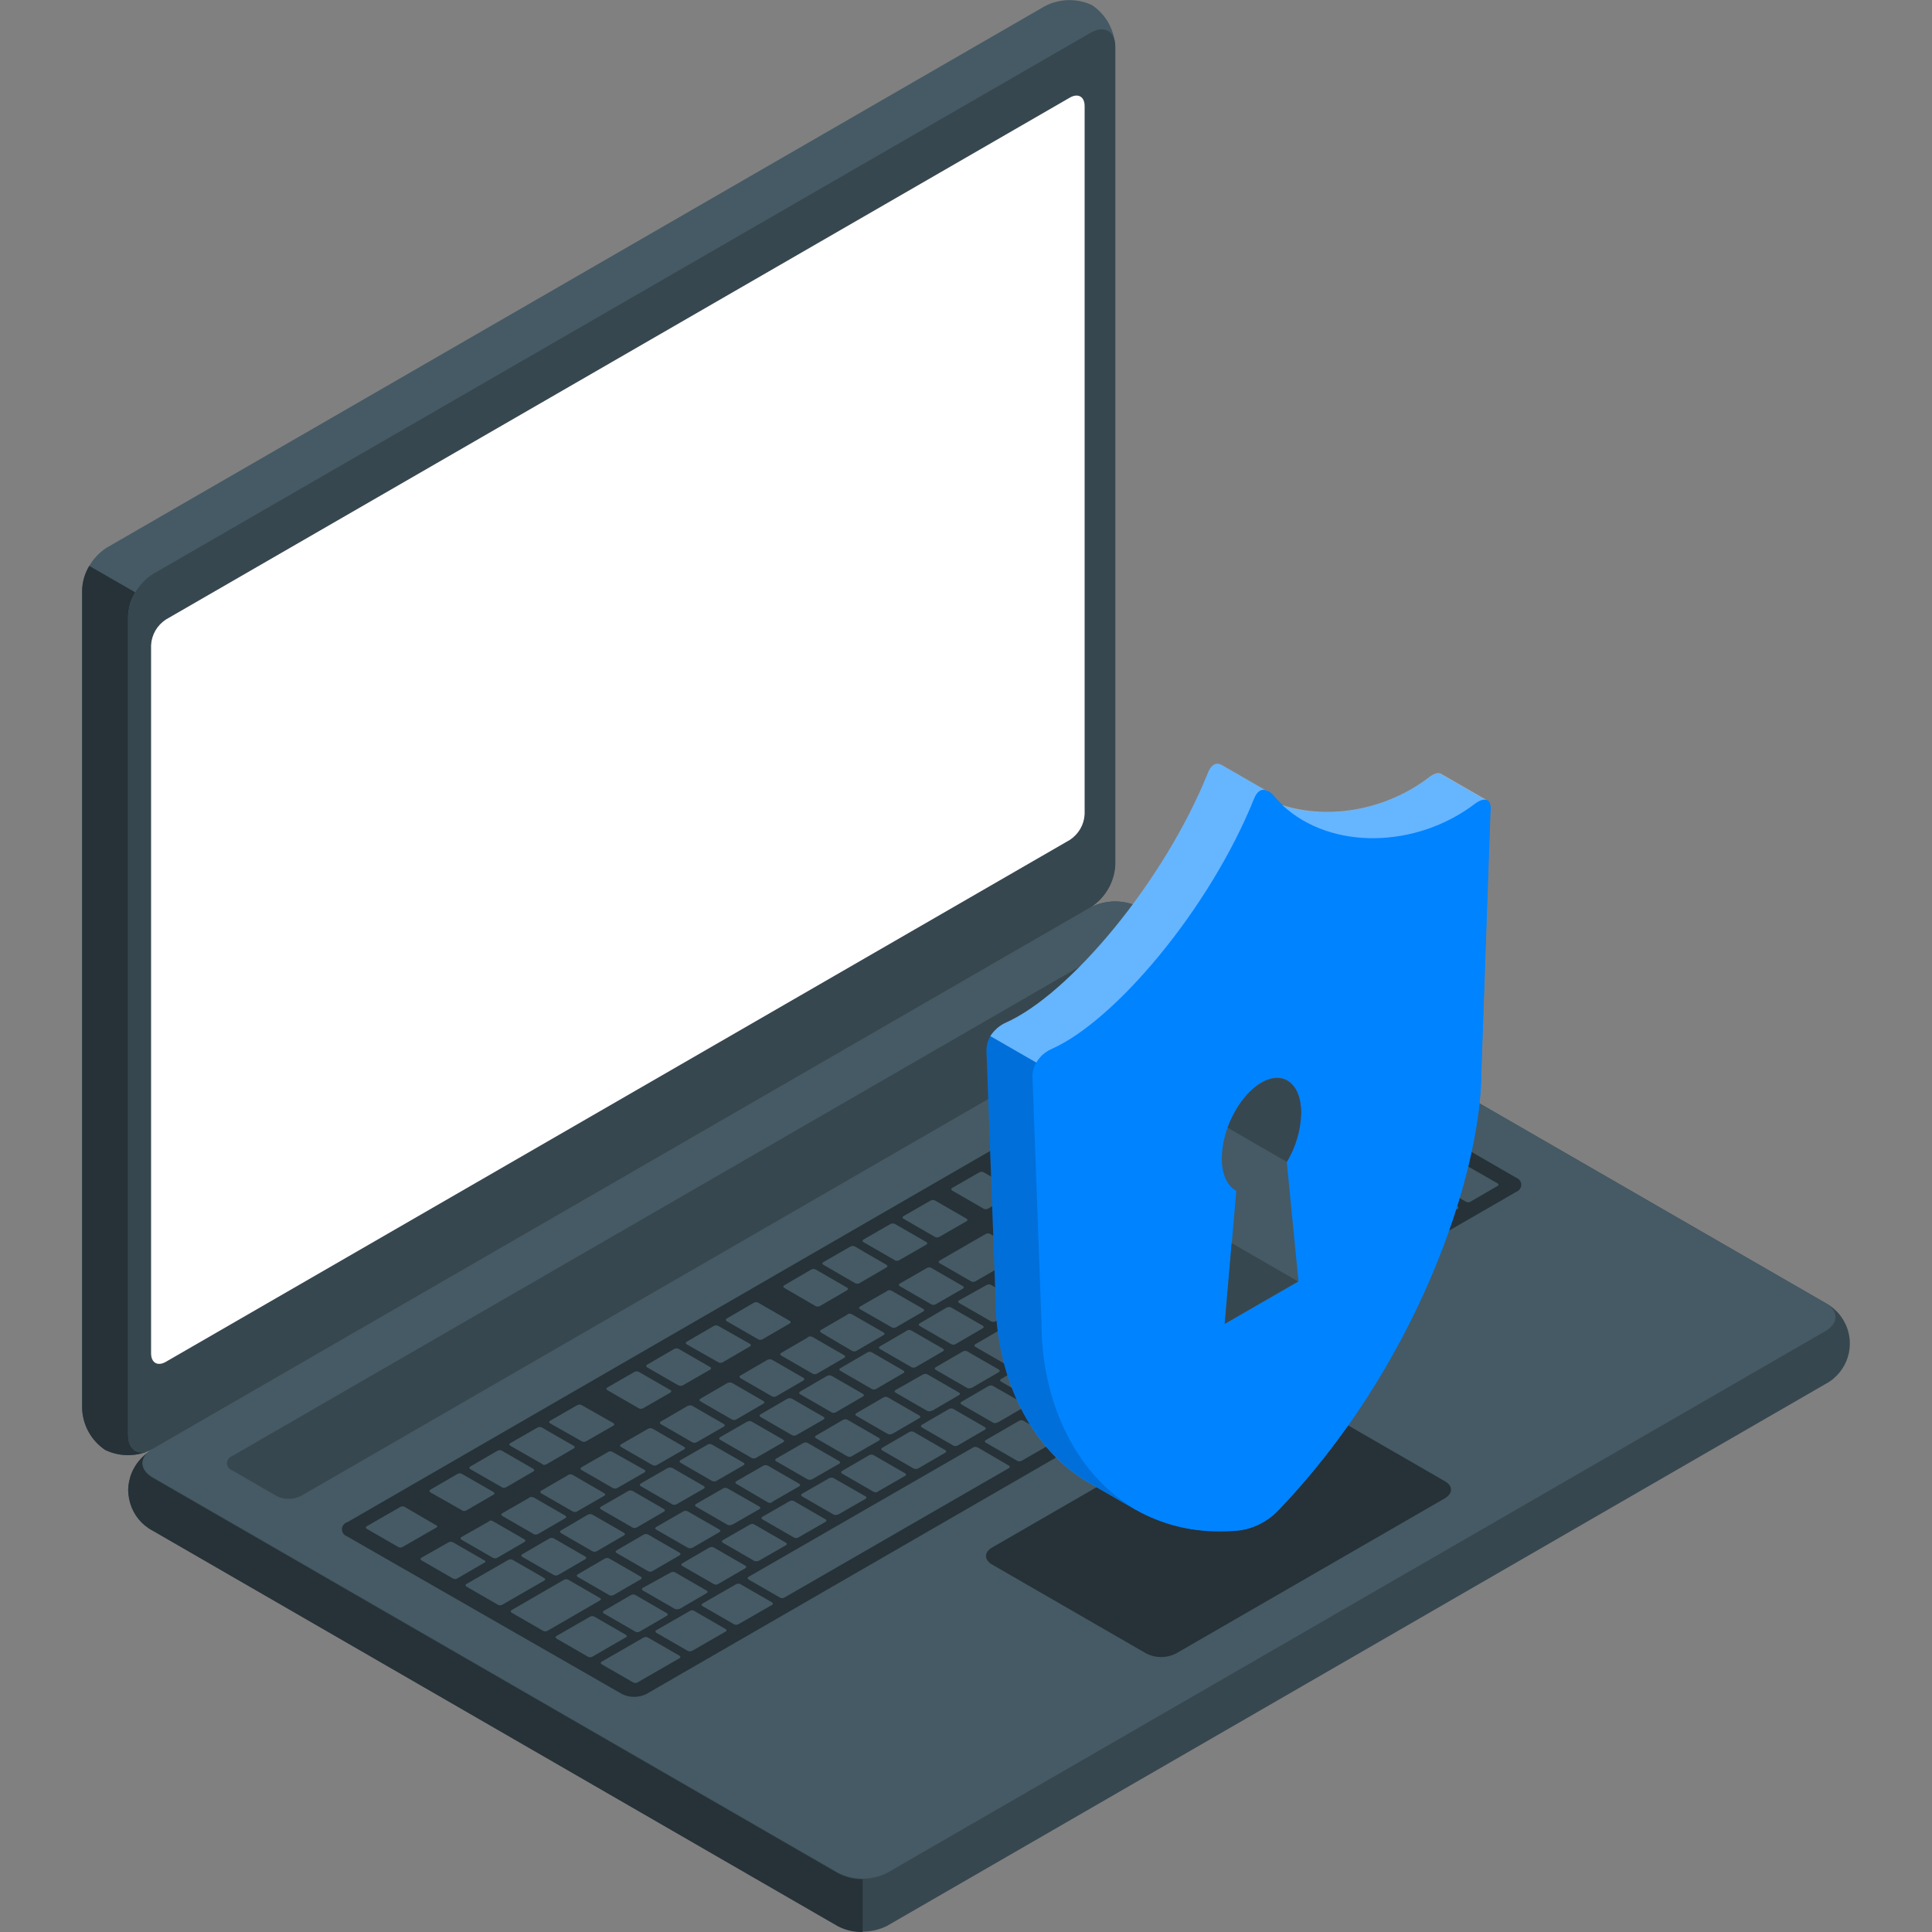 <?xml version="1.0" encoding="UTF-8"?>
<svg id="katman_2" data-name="katman 2" xmlns="http://www.w3.org/2000/svg" viewBox="0 0 100 100">
  <rect x="0" y="0" width="100" height="100" fill="#808080" stroke="none"/>
  <defs>
    <style>
      .cls-1, .cls-2 {
        fill: #fff;
      }

      .cls-3 {
        fill: #0083ff;
      }

      .cls-4 {
        fill: #37474f;
      }

      .cls-5 {
        fill: #455a64;
      }

      .cls-6 {
        opacity: .15;
      }

      .cls-6, .cls-2 {
        isolation: isolate;
      }

      .cls-7 {
        fill: none;
      }

      .cls-2 {
        opacity: .4;
      }

      .cls-8 {
        fill: #263238;
      }
    </style>
  </defs>
  <g id="katman_2-2" data-name="katman 2">
    <g>
      <g>
        <g id="freepik--Device--inject-4">
          <g id="freepik--Laptop--inject-4">
            <path class="cls-4" d="M6.63,77.1c.06,.86,.53,1.64,1.27,2.1l35.49,20.48c.8,.4,1.74,.4,2.53,0l48.56-28.04c1.16-.61,1.61-2.05,.99-3.21-.22-.42-.57-.77-.99-.99l-35.49-20.48c-.8-.4-1.74-.4-2.53,0L7.9,75c-.73,.46-1.21,1.24-1.27,2.1Z"/>
            <path class="cls-8" d="M44.65,97.26v2.74c-.44,.01-.88-.09-1.27-.29L7.9,79.23c-1.16-.61-1.6-2.05-.99-3.2,.2-.38,.5-.7,.86-.92-.57,.41-.52,1,.13,1.38l35.49,20.48c.39,.2,.83,.31,1.27,.3Z"/>
            <path class="cls-5" d="M5.44,75.04c-.72-.48-1.16-1.28-1.19-2.15V30.54c.05-.89,.52-1.71,1.27-2.19L54.08,.32c.76-.4,1.68-.42,2.45-.05,.72,.49,1.16,1.28,1.19,2.15V44.77c-.05,.89-.52,1.71-1.27,2.19L7.9,75c-.77,.41-1.68,.42-2.46,.04Z"/>
            <path class="cls-8" d="M7.75,75.08c-.74,.33-1.58,.32-2.31-.03-.72-.49-1.16-1.28-1.19-2.15V30.54c.01-.44,.14-.87,.37-1.25l2.38,1.37h0c-.23,.38-.36,.81-.37,1.25v42.36c0,.75,.49,1.09,1.12,.81Z"/>
            <path class="cls-4" d="M6.63,31.92v42.35c0,.81,.57,1.13,1.27,.73l48.56-28.04c.75-.49,1.22-1.3,1.27-2.19V2.42c0-.81-.57-1.13-1.27-.73L7.9,29.72c-.75,.49-1.22,1.3-1.27,2.19Z"/>
            <path class="cls-5" d="M7.9,76.46l35.49,20.48c.8,.4,1.74,.4,2.53,0l48.56-28.04c.7-.4,.7-1.06,0-1.46l-35.49-20.48c-.8-.4-1.74-.4-2.53,0L7.9,75c-.7,.4-.7,1.05,0,1.46Z"/>
            <path class="cls-1" d="M8.58,32.07L55.38,5.05c.42-.24,.76-.05,.76,.44V42.15c-.03,.54-.31,1.02-.76,1.32L8.58,70.49c-.42,.24-.76,.05-.76-.44V33.39c.03-.54,.31-1.02,.76-1.32Z"/>
            <path class="cls-4" d="M12.01,75.37l45.07-26.03c.4-.2,.87-.2,1.27,0l2.3,1.33c.2,.07,.31,.29,.24,.49-.04,.11-.13,.2-.24,.24L15.58,77.43c-.4,.2-.87,.2-1.27,0l-2.3-1.33c-.2-.07-.31-.29-.24-.49,.04-.11,.13-.2,.24-.24Z"/>
            <path class="cls-8" d="M17.96,78.8l45.07-26.03c.4-.2,.87-.2,1.27,0l14.18,8.19c.2,.07,.31,.29,.24,.49-.04,.11-.13,.2-.24,.24l-45.02,25.99c-.4,.2-.87,.2-1.27,0l-14.23-8.16c-.2-.07-.31-.28-.24-.49,.04-.11,.13-.2,.24-.24Z"/>
            <path class="cls-5" d="M58.36,64.48l1.41-.82c.06-.04,.06-.09,0-.13l-1.64-.94c-.07-.04-.15-.04-.23,0l-1.41,.82c-.06,.03-.06,.09,0,.13l1.63,.94c.07,.04,.16,.04,.23,0Zm-2.78-3.24l-1.41,.81c-.06,.04-.06,.09,0,.13l1.63,.94c.07,.04,.15,.04,.23,0l1.41-.82c.06-.04,.06-.09,0-.13l-1.64-.94c-.07-.04-.15-.04-.22,0Zm-4.56,2.63l-2.39,1.38c-.06,.04-.06,.09,0,.13l1.63,.94c.07,.04,.15,.04,.23,0l2.39-1.38c.06-.04,.06-.09,0-.13l-1.63-.94c-.07-.04-.15-.04-.23,0Zm2.5-1.44l-1.41,.82c-.06,.03-.06,.09,0,.13l1.64,.94c.07,.04,.15,.04,.23,0l1.41-.82c.06-.04,.06-.09,0-.13l-1.64-.94c-.07-.04-.16-.04-.23,0h0Zm-5.54,3.2l-1.41,.81c-.06,.04-.06,.09,0,.13l1.63,.94c.07,.04,.15,.04,.23,0l1.41-.81c.06-.04,.06-.09,0-.13l-1.63-.94c-.07-.04-.16-.04-.23,0Zm-2.06,1.19l-1.41,.81c-.06,.04-.06,.09,0,.13l1.64,.94c.07,.04,.15,.04,.23,0l1.41-.82c.06-.04,.06-.09,0-.13l-1.64-.94c-.07-.04-.15-.04-.23,0Zm6.42,3.83l1.41-.82c.06-.04,.06-.09,0-.13l-1.63-.94c-.07-.04-.15-.04-.23,0l-1.41,.82c-.06,.03-.06,.09,0,.13l1.63,.94c.07,.04,.15,.04,.23,0h0Zm-2.05,1.19l1.41-.82c.06-.04,.06-.09,0-.13l-1.63-.94c-.07-.04-.15-.04-.23,0l-1.41,.82c-.06,.04-.06,.09,0,.13l1.63,.94c.07,.03,.14,.03,.21,0h.01Zm-2.06,1.19l1.41-.82c.06-.03,.06-.09,0-.13l-1.63-.94c-.07-.04-.15-.04-.23,0l-1.43,.81c-.06,.04-.06,.09,0,.13l1.63,.94c.07,.04,.16,.04,.23,0h.01Zm-2.05,1.19l1.41-.82c.06-.03,.06-.09,0-.13l-1.63-.94c-.07-.04-.15-.04-.23,0l-1.41,.82c-.06,.04-.06,.09,0,.13l1.63,.94c.06,.03,.13,.03,.19,0h.04Zm10.15-8.55l1.41-.82c.06-.04,.06-.09,0-.13l-1.65-.94c-.07-.04-.15-.04-.23,0l-1.41,.82c-.06,.04-.06,.09,0,.13l1.64,.94c.07,.03,.15,.04,.21,0h.03Zm-1.9,3.8l3.12-1.83c.06-.04,.06-.09,0-.13l-3.98-2.29c-.07-.04-.15-.04-.23,0l-1.63,.94c-.06,.04-.06,.09,0,.13l2.1,1.21c.06,.04,.07,.1,0,.13l-1.3,.75c-.06,.04-.06,.09,0,.13l1.63,.94c.08,.04,.17,.04,.25,0h.03Zm-10.53-1.45l-1.41,.82c-.06,.03-.06,.09,0,.13l1.61,.95c.07,.04,.15,.04,.23,0l1.41-.82c.06-.04,.06-.09,0-.13l-1.64-.94c-.07-.04-.16-.05-.24,0h.04Zm-2.06,1.19l-1.41,.82c-.06,.04-.06,.09,0,.13l1.63,.94c.07,.04,.15,.04,.23,0l1.41-.82c.06-.04,.06-.09,0-.13l-1.63-.94c-.08-.05-.19-.05-.27,0h.04Zm-10.31,13.35c.07,.04,.15,.04,.23,0l1.41-.82c.06-.04,.06-.09,0-.13l-1.63-.94c-.07-.04-.15-.04-.23,0l-1.41,.82c-.06,.03-.06,.09,0,.13l1.63,.94Zm-6.19-3.83l-1.46,.83c-.06,.03-.06,.09,0,.13l1.63,.94c.07,.04,.15,.04,.23,0l1.41-.82c.06-.04,.06-.09,0-.13l-1.63-.94c-.07-.04-.15-.05-.22-.01h.04Zm3.32,2.79c.07,.04,.15,.04,.23,0l1.41-.82c.06-.04,.06-.09,0-.13l-1.63-.94c-.07-.04-.15-.04-.23,0l-1.41,.82c-.06,.04-.06,.09,0,.13l1.63,.94Zm6.51,1.76l1.41-.82c.06-.04,.06-.09,0-.13l-1.63-.94c-.07-.04-.15-.04-.23,0l-1.45,.8c-.06,.03-.06,.09,0,.13l1.63,.94c.07,.04,.15,.05,.22,.02h.04Zm-2.29,1.17c.07,.04,.15,.04,.23,0l1.41-.82c.06-.04,.06-.09,0-.13l-1.63-.94c-.07-.04-.15-.04-.23,0l-1.41,.82c-.06,.03-.06,.09,0,.13l1.63,.94Zm-5.48-6.93l-1.41,.81c-.06,.04-.06,.09,0,.13l1.63,.94c.07,.04,.15,.04,.23,0l1.41-.82c.06-.04,.06-.09,0-.13l-1.63-.94c-.09-.04-.19-.04-.27,.02l.04-.02Zm10.26-5.94l-1.41,.82c-.06,.04-.06,.09,0,.13l1.63,.94c.07,.04,.15,.04,.23,0l1.41-.82c.06-.03,.06-.09,0-.13l-1.63-.94c-.07-.03-.15-.03-.22,0Zm-8.24,4.76l-1.41,.82c-.06,.04-.06,.09,0,.13l1.63,.94c.07,.04,.15,.04,.23,0l1.41-.81c.06-.04,.06-.09,0-.13l-1.64-.95c-.07-.04-.15-.04-.23,0Zm10.31-5.96l-1.41,.82c-.06,.04-.06,.09,0,.13l1.63,.94c.07,.04,.15,.04,.23,0l1.41-.82c.06-.04,.06-.09,0-.13l-1.63-.94c-.07-.03-.15-.03-.22,0h0Zm-4.12,2.38l-1.41,.82c-.06,.04-.06,.09,0,.13l1.63,.94c.07,.04,.15,.04,.23,0l1.41-.81c.06-.04,.06-.09,0-.13l-1.63-.94c-.07-.04-.15-.04-.23,0Zm-2.06,1.19l-1.41,.81c-.06,.04-.06,.09,0,.13l1.63,.94c.07,.04,.15,.04,.23,0l1.41-.81c.06-.04,.06-.09,0-.13l-1.63-.94c-.07-.04-.16-.04-.23,0h0Zm-2.05,1.19l-1.41,.81c-.06,.04-.06,.09,0,.13l1.63,.94c.07,.04,.15,.04,.23,0l1.41-.81c.06-.04,.06-.09,0-.13l-1.66-.93c-.07-.04-.15-.04-.23,0h.02Zm10.53,1.43l1.41-.81c.06-.04,.06-.09,0-.13l-1.63-.94c-.07-.04-.15-.04-.23,0l-1.41,.81c-.06,.04-.06,.09,0,.13l1.63,.94c.07,.03,.15,.03,.22,0h0Zm18.12-18l-1.43,.82c-.06,.03-.06,.09,0,.13l1.63,.94c.07,.04,.15,.04,.23,0l1.41-.82c.06-.04,.06-.09,0-.13l-1.63-.94c-.07-.03-.15-.03-.22,0h0Zm-2.5,1.44l-1.41,.81c-.06,.04-.06,.09,0,.13l1.63,.94c.07,.04,.15,.04,.23,0l1.41-.81c.06-.04,.06-.09,0-.13l-1.63-.94c-.07-.04-.16-.04-.24,0h0Zm4.56-2.63l-1.41,.81c-.06,.04-.06,.09,0,.13l1.63,.94c.07,.04,.15,.04,.23,0l1.41-.82c.06-.04,.06-.09,0-.13l-1.63-.94c-.07-.04-.16-.03-.23,0h0Zm-10.69,11.02l1.41-.82c.06-.04,.06-.09,0-.13l-1.63-.94c-.07-.04-.15-.04-.23,0l-1.43,.8c-.06,.04-.06,.09,0,.13l1.63,.94c.07,.05,.16,.05,.24,.02Zm12.96-12.2c-.07-.04-.15-.04-.23,0l-1.41,.79c-.06,.04-.06,.09,0,.13l1.63,.94c.07,.04,.15,.04,.23,0l1.41-.81c.06-.04,.06-.09,0-.13l-1.64-.92Zm-20.39,19.17l1.41-.81c.06-.04,.06-.09,0-.13l-1.63-.94c-.07-.04-.15-.04-.23,0l-1.41,.82c-.06,.04-.06,.09,0,.13l1.63,.94c.07,.04,.16,.03,.23,0Zm25.29-14.6l1.41-.82c.06-.04,.06-.09,0-.13l-1.63-.94c-.07-.04-.15-.04-.23,0l-1.41,.82c-.06,.03-.06,.09,0,.13l1.63,.94c.07,.03,.15,.03,.22,0h0Zm-4.39-.16l1.41-.82c.06-.04,.06-.09,0-.13l-1.63-.94c-.07-.04-.15-.04-.23,0l-1.45,.81c-.06,.03-.06,.09,0,.13l1.63,.94c.07,.05,.17,.05,.25,0h.01Zm1.83-3.08c-.07-.04-.15-.04-.23,0l-1.41,.81c-.06,.04-.06,.09,0,.13l1.63,.94c.07,.04,.15,.04,.23,0l1.41-.82c.06-.04,.06-.09,0-.13l-1.63-.94Zm.43-.25l3.96,2.29c.07,.04,.15,.04,.23,0l1.41-.82c.06-.04,.06-.09,0-.13l-3.96-2.29c-.07-.04-.15-.04-.23,0l-1.41,.81c-.08,.04-.07,.1-.02,.13h.01Zm-4.78,2.63l-1.42,.81c-.06,.04-.06,.09,0,.13l1.63,.94c.07,.04,.15,.04,.23,0l1.41-.82c.06-.04,.06-.09,0-.13l-1.63-.94c-.07-.04-.15-.04-.23,0h.01Zm-15.52,8.96l-1.41,.82c-.06,.04-.06,.09,0,.13l1.63,.94c.07,.04,.15,.04,.23,0l1.41-.82c.06-.04,.06-.09,0-.13l-1.63-.94c-.07-.04-.16-.05-.24,0h.01Zm20.13-6.91c.07,.04,.15,.04,.23,0l1.41-.82c.06-.04,.06-.09,0-.13l-1.63-.94c-.07-.04-.15-.04-.23,0l-1.42,.8c-.06,.04-.06,.09,0,.13l1.64,.95Zm-18.08,5.72l-1.4,.82c-.06,.03-.06,.09,0,.13l1.63,.94c.07,.04,.15,.04,.23,0l1.41-.82c.06-.04,.06-.09,0-.13l-1.63-.94c-.07-.04-.16-.04-.23,0Zm-15.46,13.64c.07,.04,.15,.04,.23,0l1.41-.82c.06-.04,.06-.09,0-.13l-1.63-.94c-.07-.04-.15-.04-.23,0l-1.41,.82c-.06,.03-.06,.09,0,.13l1.63,.94Zm-3.1-2.93l-1.41,.83c-.06,.03-.06,.09,0,.13l1.63,.94c.07,.04,.15,.04,.23,0l1.41-.82c.06-.04,.06-.09,0-.13l-1.63-.94c-.07-.04-.15-.04-.23,0h0Zm5.39,1.73l1.41-.82c.06-.04,.06-.09,0-.13l-1.64-.94c-.07-.04-.15-.04-.23,0l-1.41,.81c-.06,.04-.06,.09,0,.13l1.64,.94c.07,.04,.15,.04,.22,0h0Zm2.07-1.2l1.41-.81c.06-.04,.06-.09,0-.13l-1.65-.94c-.07-.04-.15-.04-.23,0l-1.41,.81c-.06,.04-.06,.09,0,.13l1.63,.94c.08,.04,.17,.03,.24-.01h0Zm2.06-1.18l1.41-.81c.06-.04,.06-.09,0-.13l-1.63-.94c-.07-.03-.15-.03-.22,0l-1.41,.81c-.06,.04-.06,.09,0,.13l1.63,.96c.07,.04,.15,.04,.23,0h0Zm-7.45-.56l-1.41,.81c-.06,.04-.06,.09,0,.13l1.63,.94c.07,.04,.15,.04,.23,0l1.41-.82c.06-.04,.06-.09,0-.13l-1.63-.94c-.07-.03-.15-.03-.22,0h0Zm2.06-1.2l-1.41,.81c-.06,.04-.06,.09,0,.13l1.63,.94c.07,.04,.15,.04,.23,0l1.41-.81c.06-.04,.06-.09,0-.13l-1.63-.94c-.07-.03-.15-.03-.22,0h0Zm8.25-4.77l-1.41,.82c-.06,.04-.06,.09,0,.13l1.63,.94c.07,.04,.15,.04,.22,0l1.41-.82c.06-.03,.06-.09,0-.13l-1.63-.94c-.07-.03-.16-.03-.23,0h0Zm-2.05,1.18l-1.41,.82c-.06,.04-.06,.09,0,.13l1.63,.94c.07,.04,.15,.04,.23,0l1.41-.81c.06-.04,.06-.09,0-.13l-1.63-.94c-.08-.04-.17-.04-.24,0h.01Zm4.13-2.39l-1.41,.82c-.06,.04-.06,.09,0,.13l1.63,.94c.07,.04,.15,.04,.23,0l1.41-.82c.06-.03,.06-.09,0-.13l-1.63-.94c-.07-.04-.16-.04-.24,0h.01Zm-8.27,4.77l-1.41,.81c-.06,.04-.06,.09,0,.13l1.63,.94c.07,.04,.15,.04,.23,0l1.41-.81c.06-.04,.06-.09,0-.13l-1.64-.94c-.07-.04-.15-.04-.23,0Zm2.05-1.19l-1.41,.81c-.06,.04-.06,.09,0,.13l1.63,.94c.07,.04,.15,.04,.23,0l1.41-.81c.06-.04,.06-.09,0-.13l-1.63-.94c-.07-.03-.15-.04-.21,0h-.01Zm-1.51,8.41l1.41-.82c.06-.04,.06-.09,0-.13l-1.63-.94c-.07-.04-.15-.04-.23,0l-1.41,.82c-.06,.04-.06,.09,0,.13l1.63,.94c.08,.04,.17,.04,.24,0h-.01Zm-12.09-1.22l-1.63-.94c-.07-.04-.15-.04-.23,0l-1.41,.8c-.06,.03-.06,.09,0,.13l1.63,.94c.07,.04,.15,.04,.23,0l1.41-.82c.07-.02,.06-.08,0-.12Zm3.09,.91l-1.63-.94c-.07-.04-.15-.04-.23,0l-2.17,1.25c-.06,.04-.06,.09,0,.13l1.63,.94c.07,.04,.15,.04,.23,0l2.17-1.25c.07-.04,.06-.09,0-.13h0Zm-5.59-2.73l-1.63-.95c-.07-.04-.15-.04-.23,0l-1.74,1c-.06,.04-.06,.09,0,.13l1.63,.94c.07,.04,.15,.04,.23,0l1.74-1c.07-.03,.07-.09,0-.13h0Zm1.33-.77c.07,.04,.15,.04,.23,0l1.41-.82c.06-.04,.06-.09,0-.13l-1.64-.94c-.07-.04-.15-.04-.23,0l-1.41,.82c-.06,.04-.06,.09,0,.13l1.64,.93Zm7.14,4.53l-1.63-.94c-.07-.04-.15-.04-.23,0l-2.71,1.57c-.06,.04-.06,.09,0,.13l1.63,.94c.07,.04,.15,.04,.23,0l2.71-1.57c.07-.04,.07-.09,0-.13h0Zm1.35,1.91l-1.63-.94c-.07-.04-.15-.04-.23,0l-1.74,1c-.06,.04-.06,.09,0,.13l1.63,.94c.07,.04,.15,.04,.23,0l1.73-1c.07-.02,.07-.09,0-.13h0Zm6.84-15.3c.07,.04,.15,.04,.23,0l1.41-.82c.06-.03,.06-.09,0-.13l-1.63-.94c-.07-.04-.15-.04-.23,0l-1.41,.82c-.06,.04-.06,.09,0,.13l1.63,.94Zm-4.12,2.38c.07,.04,.15,.04,.23,0l1.41-.81c.06-.04,.06-.09,0-.13l-1.63-.94c-.07-.04-.15-.04-.23,0l-1.41,.82c-.06,.04-.06,.09,0,.13l1.63,.94Zm-9.15,5.28c.07,.04,.15,.04,.23,0l1.41-.82c.06-.04,.06-.09,0-.13l-1.63-.94c-.07-.04-.15-.04-.23,0l-1.41,.82c-.06,.03-.06,.09,0,.13l1.64,.94Zm11.21-6.47c.07,.04,.15,.04,.23,0l1.41-.82c.06-.03,.06-.09,0-.13l-1.64-.93c-.07-.04-.15-.04-.23,0l-1.41,.82c-.06,.04-.06,.09,0,.13l1.64,.93Zm-4.12,2.38c.07,.04,.15,.04,.23,0l1.41-.81c.06-.04,.06-.09,0-.13l-1.63-.94c-.07-.04-.15-.04-.23,0l-1.41,.81c-.06,.04-.06,.09,0,.13l1.63,.94Zm.48,11.87c-.07-.04-.15-.04-.23,0l-2.17,1.25c-.06,.04-.06,.09,0,.13l1.63,.94c.07,.04,.15,.04,.23,0l2.17-1.25c.06-.04,.06-.09,0-.13l-1.63-.94Zm-3.43-10.16c.07,.04,.15,.04,.23,0l1.41-.81c.06-.04,.06-.09,0-.13l-1.64-.93c-.07-.04-.15-.04-.23,0l-1.41,.81c-.06,.04-.06,.09,0,.13l1.64,.93Zm-2.05,1.19c.07,.04,.15,.04,.23,0l1.41-.82c.06-.04,.06-.09,0-.13l-1.65-.95c-.07-.04-.15-.04-.23,0l-1.41,.81c-.06,.04-.06,.09,0,.13l1.66,.95Zm43.71-13.09c-.07-.04-.15-.04-.23,0l-3.48,2.01c-.06,.04-.06,.09,0,.13l1.63,.94c.07,.04,.15,.04,.23,0l3.47-2.01c.06-.03,.06-.09,0-.13l-1.63-.94Zm-4.56,2.63c-.07-.04-.15-.04-.23,0l-1.41,.82c-.06,.04-.06,.09,0,.13l1.63,.94c.07,.04,.15,.04,.23,0l1.41-.82c.06-.03,.06-.09,0-.13l-1.64-.94Zm-27.94,15.46l1.41-.81c.06-.04,.06-.09,0-.13l-1.63-.94c-.07-.04-.15-.04-.23,0l-1.41,.81c-.06,.04-.06,.09,0,.13l1.63,.94c.07,.03,.14,.03,.21,0h.01Zm23.82-13.08c-.07-.04-.15-.04-.23,0l-1.41,.81c-.06,.04-.06,.09,0,.13l1.63,.94c.07,.04,.15,.04,.23,0l1.41-.81c.06-.04,.06-.09,0-.13l-1.63-.94Zm10.75-6.2c-.07-.04-.15-.04-.23,0l-1.43,.81c-.06,.04-.06,.09,0,.13l1.63,.94c.07,.04,.15,.04,.23,0l1.41-.82c.06-.03,.06-.09,0-.13l-1.61-.94Zm3.69-.25l-3.98-2.28c-.07-.04-.15-.04-.23,0l-1.41,.82c-.06,.03-.06,.09,0,.13l3.97,2.27c.07,.04,.15,.04,.23,0l1.41-.82c.06-.02,.06-.08,0-.12h.01Zm-22.15,10.9c-.07-.04-.15-.04-.23,0l-1.74,1c-.06,.03-.06,.09,0,.13l1.63,.94c.07,.04,.15,.04,.23,0l1.73-1c.06-.04,.06-.09,0-.13l-1.63-.94Zm5.21-3.01c-.07-.04-.15-.04-.23,0l-2.17,1.25c-.06,.04-.06,.09,0,.13l1.63,.94c.07,.04,.15,.04,.23,0l2.17-1.25c.06-.03,.06-.09,0-.13l-1.63-.94Zm-9.99,5.77c-.07-.04-.15-.04-.23,0l-11.63,6.7c-.06,.04-.06,.09,0,.13l1.63,.94c.07,.04,.15,.04,.23,0l11.62-6.7c.06-.04,.06-.09,0-.13l-1.61-.94Zm-12.27,7.08c-.07-.04-.15-.04-.23,0l-1.74,1c-.06,.03-.06,.09,0,.13l1.63,.94c.07,.04,.15,.04,.23,0l1.74-1c.06-.04,.06-.09,0-.13l-1.63-.94Zm14.65-8.46c-.07-.04-.15-.04-.23,0l-1.73,1c-.06,.04-.06,.09,0,.13l1.63,.94c.07,.04,.15,.04,.23,0l1.74-1c.06-.04,.06-.09,0-.13l-1.64-.94Zm-17.04,9.84c-.07-.04-.15-.04-.23,0l-1.74,1c-.06,.04-.06,.09,0,.13l1.63,.94c.07,.03,.15,.03,.22,0l1.74-1c.06-.04,.06-.09,0-.13l-1.63-.94Zm21.82-12.6c-.07-.04-.15-.04-.23,0l-1.74,1c-.06,.04-.06,.09,0,.13l1.63,.94c.07,.04,.15,.04,.23,0l1.74-1c.06-.04,.06-.09,0-.13l-1.63-.94Zm7.38-4.26c-.07-.04-.15-.04-.23,0l-1.41,.82c-.06,.04-.06,.09,0,.13l1.63,.94c.07,.04,.15,.04,.23,0l1.41-.81c.06-.04,.06-.09,0-.13l-1.63-.94Zm4.52-3.28l1.41-.82c.06-.03,.06-.09,0-.13l-1.63-.94c-.07-.04-.15-.04-.23,0l-1.43,.81c-.06,.04-.06,.09,0,.13l1.63,.94c.07,.04,.16,.04,.23,0h.01Zm-9.22-.06l1.41-.82c.06-.04,.06-.09,0-.13l-1.63-.94c-.07-.04-.15-.04-.23,0l-1.41,.81c-.06,.04-.06,.09,0,.13l1.63,.94c.07,.03,.14,.03,.21,0h.01Zm-4.68,8.08l4.12-2.38c.06-.03,.06-.09,0-.13l-1.63-.94c-.07-.04-.15-.04-.23,0l-4.12,2.38c-.06,.04-.06,.09,0,.13l1.63,.94c.07,.03,.15,.03,.22,0h0Zm11.61-6.84c.07,.04,.15,.04,.23,0l1.41-.81c.06-.04,.06-.09,0-.13l-1.63-.94c-.07-.04-.15-.04-.23,0l-1.43,.82c-.06,.04-.06,.09,0,.13l1.65,.93Zm-2.11-1.34l1.41-.82c.06-.03,.06-.09,0-.13l-1.63-.94c-.07-.04-.15-.04-.23,0l-1.42,.81c-.06,.04-.06,.09,0,.13l1.63,.94c.07,.04,.15,.04,.22,0h0Zm-11.57,9.36l1.41-.82c.06-.04,.06-.09,0-.13l-1.65-.93c-.07-.04-.15-.04-.23,0l-1.41,.82c-.06,.03-.06,.09,0,.13l1.63,.94c.07,.04,.16,.04,.24,0h0Zm9.12-5.4c.07,.04,.15,.04,.23,0l1.41-.82c.06-.03,.06-.09,0-.13l-1.63-.94c-.07-.04-.15-.04-.23,0l-1.43,.82c-.06,.04-.06,.09,0,.13l1.66,.93Zm-19.42,11.35l1.41-.81c.06-.04,.06-.09,0-.13l-1.65-.94c-.07-.04-.15-.04-.23,0l-1.41,.81c-.06,.04-.06,.09,0,.13l1.63,.94c.07,.04,.16,.03,.23,0h.01Zm2.05-1.19l1.41-.81c.06-.04,.06-.09,0-.13l-1.63-.94c-.07-.04-.15-.04-.23,0l-1.41,.82c-.06,.04-.06,.09,0,.13l1.63,.94c.07,.04,.16,.04,.23,0Zm-4.12,2.38l1.41-.81c.06-.04,.06-.09,0-.13l-1.63-.94c-.07-.04-.15-.04-.23,0l-1.41,.81c-.06,.04-.06,.09,0,.13l1.63,.94c.07,.04,.15,.04,.23,0Zm8.25-4.76l1.41-.82c.06-.04,.06-.09,0-.13l-1.63-.94c-.07-.04-.15-.04-.23,0l-1.41,.82c-.06,.04-.06,.09,0,.13l1.63,.94c.07,.04,.15,.04,.22,0Zm-2.05,1.19l1.41-.82c.06-.03,.06-.09,0-.13l-1.63-.94c-.07-.04-.15-.04-.23,0l-1.41,.82c-.06,.04-.06,.09,0,.13l1.63,.94c.07,.03,.15,.03,.21,0h.01Zm4.12-2.38l1.41-.82c.06-.04,.06-.09,0-.13l-1.65-.94c-.07-.04-.15-.04-.23,0l-1.41,.82c-.06,.03-.06,.09,0,.13l1.63,.94c.07,.04,.15,.04,.22,0h.01Zm9.42-17.62c.07,.04,.15,.04,.23,0l1.41-.82c.06-.04,.06-.09,0-.13l-.44-.25c-.07-.04-.15-.04-.23,0l-1.41,.81c-.06,.04-.06,.09,0,.13l.43,.25Zm-10.15,6.55c.07,.04,.15,.04,.23,0l1.41-.81c.06-.04,.06-.09,0-.13l-1.63-.94c-.07-.04-.15-.04-.23,0l-1.41,.81c-.06,.04-.06,.09,0,.13l1.63,.94Zm4.12-2.38c.07,.04,.15,.04,.23,0l1.41-.81c.06-.03,.06-.09,0-.13l-1.63-.94c-.07-.04-.15-.04-.23,0l-1.41,.82c-.06,.04-.06,.09,0,.13l1.64,.94Zm-6.64,3.84c.07,.04,.15,.04,.23,0l1.41-.81c.06-.04,.06-.09,0-.13l-1.63-.94c-.07-.04-.15-.04-.23,0l-1.41,.81c-.06,.04-.06,.09,0,.13l1.63,.94Zm4.58-2.63c.07,.04,.15,.04,.23,0l1.41-.81c.06-.04,.06-.09,0-.13l-1.63-.94c-.07-.04-.15-.04-.23,0l-1.41,.82c-.06,.04-.06,.09,0,.13l1.64,.94Zm-8.71,5.03c.07,.03,.15,.03,.22,0l1.41-.82c.06-.04,.06-.09,0-.13l-1.64-.95c-.07-.04-.15-.04-.23,0l-1.41,.81c-.06,.04-.06,.09,0,.13l1.64,.95Zm2.05-1.19c.07,.04,.15,.04,.23,0l1.41-.81c.06-.04,.06-.09,0-.13l-1.63-.94c-.07-.03-.15-.03-.22,0l-1.41,.81c-.06,.04-.06,.09,0,.13l1.63,.94Zm10.6-6.82c.07,.04,.15,.04,.23,0l1.41-.82c.06-.03,.06-.09,0-.13l-.42-.25c-.07-.04-.15-.04-.23,0l-1.41,.81c-.06,.04-.06,.09,0,.13l.42,.25Zm6.19-3.57c.07,.04,.15,.04,.23,0l1.41-.82c.06-.04,.06-.09,0-.13l-.43-.25c-.07-.04-.15-.04-.23,0l-1.41,.82c-.06,.04-.06,.09,0,.13l.43,.25Zm3.43,1.98c.07,.04,.15,.04,.23,0l1.41-.81c.06-.04,.06-.09,0-.13l-1.63-.94c-.07-.04-.15-.04-.23,0l-1.4,.82c-.06,.04-.06,.09,0,.13l1.62,.94Zm5.16,5.23l1.41-.82c.06-.04,.06-.09,0-.13l-1.63-.94c-.07-.04-.15-.04-.23,0l-1.41,.8c-.06,.04-.06,.09,0,.13l1.63,.94c.07,.04,.17,.05,.24,0h-.02Zm-12.68-4.83c.07,.04,.15,.04,.23,0l1.41-.82c.06-.03,.06-.09,0-.13l-.44-.25c-.07-.04-.15-.04-.23,0l-1.41,.81c-.06,.04-.06,.09,0,.13l.44,.25Zm-16.8,10.38c.07,.04,.15,.04,.23,0l1.41-.82c.06-.04,.06-.09,0-.13l-1.63-.94c-.07-.04-.15-.04-.23,0l-1.4,.82c-.06,.03-.06,.09,0,.13l1.62,.94Z"/>
            <path class="cls-8" d="M51.35,80.1l13.93-8.04c.48-.24,1.04-.24,1.52,0l7.99,4.61c.42,.24,.42,.63,0,.88l-13.93,8.04c-.48,.24-1.04,.24-1.52,0l-7.99-4.61c-.42-.24-.42-.64,0-.88Z"/>
          </g>
        </g>
        <g id="freepik--Shield--inject-4">
          <g id="freepik--shield--inject-4">
            <path class="cls-3" d="M76.96,41.43h-.02l-2.38-1.37c-.14-.06-.34,0-.59,.18-2.21,1.69-5.19,2.22-7.61,1.45-.16-.15-.3-.3-.44-.46l-.04-.05h0c-.07-.08-.15-.15-.25-.2l-.04-.02-2.38-1.37c-.27-.13-.52,0-.68,.4-2.3,5.71-7.2,11.5-10.47,12.95-.25,.11-.47,.27-.64,.48-.23,.25-.36,.59-.36,.94l.47,12.83c0,3.71,1.56,7.62,4.76,9.52l2.46,1.42,.04,.02c1.33,.75,2.84,1.13,4.36,1.11,.34,0,.69-.01,1.05-.05,.7-.11,1.35-.44,1.86-.93,7.14-7.37,10.61-17.35,10.61-22.88l.46-13.43c.02-.29-.05-.47-.18-.54Z"/>
            <path class="cls-3" d="M77.15,41.97l-.47,13.42c0,5.52-3.47,15.5-10.61,22.88-.51,.49-1.16,.82-1.86,.93-.36,.04-.71,.05-1.05,.05-1.53,.02-3.03-.36-4.36-1.11l-.04-.02-.08-.05c-3.19-1.9-4.76-5.82-4.76-9.52l-.45-12.83c0-.35,.13-.68,.36-.94,.18-.21,.4-.37,.64-.48,3.27-1.46,8.17-7.24,10.47-12.95,.16-.4,.41-.54,.68-.41h0l.04,.02c.09,.05,.18,.12,.25,.2h0l.04,.05c2.44,2.84,7.24,2.84,10.44,.39,.24-.18,.44-.24,.59-.18h.02c.11,.08,.18,.26,.16,.55Z"/>
            <path class="cls-2" d="M76.95,41.41c-.14-.06-.34,0-.59,.18-3.02,2.31-7.45,2.45-9.99,.08,2.43,.78,5.4,.25,7.61-1.45,.24-.18,.44-.24,.59-.18l2.38,1.37Z"/>
            <path class="cls-2" d="M65.59,40.93c-.27-.13-.52,0-.68,.41-2.3,5.71-7.2,11.5-10.47,12.95-.25,.11-.47,.27-.64,.48-.06,.07-.12,.15-.16,.23l-2.38-1.37c.05-.08,.1-.15,.16-.22,.03-.04,.07-.07,.11-.11h0l.04-.04,.04-.04c.14-.12,.29-.22,.45-.29,3.27-1.45,8.17-7.24,10.47-12.95,.16-.4,.41-.53,.68-.4l2.38,1.37Z"/>
            <path class="cls-3" d="M51.53,53.28s.03-.03,.04-.04l-.04,.04s0,0,0,0Z"/>
            <path class="cls-6" d="M51.57,53.23l-.04,.04h0s.03-.03,.04-.04Z"/>
            <path class="cls-6" d="M58.79,78.13l-.04-.02-2.46-1.42c-3.19-1.9-4.76-5.82-4.76-9.52l-.47-12.83c0-.25,.07-.5,.2-.71l2.38,1.37c-.13,.21-.2,.46-.2,.71l.47,12.83c0,3.71,1.56,7.61,4.76,9.52l.08,.05,.04,.02Z"/>
            <path class="cls-5" d="M67.2,66.33l-3.8,2.19,.59-6.88c-.45-.24-.75-.83-.75-1.68,0-1.51,.92-3.27,2.05-3.93s2.05,.04,2.05,1.55c-.02,.9-.28,1.77-.74,2.54l.61,6.2Z"/>
            <polygon class="cls-4" points="67.19 66.33 63.75 64.34 63.39 68.52 67.19 66.33"/>
            <path class="cls-4" d="M65.3,56.04c-.75,.43-1.39,1.33-1.76,2.33l3.07,1.77h0c.46-.77,.72-1.64,.74-2.54,0-1.51-.93-2.21-2.06-1.55Z"/>
          </g>
        </g>
      </g>
      <rect class="cls-7" y="0" width="100" height="100"/>
    </g>
  </g>
</svg>